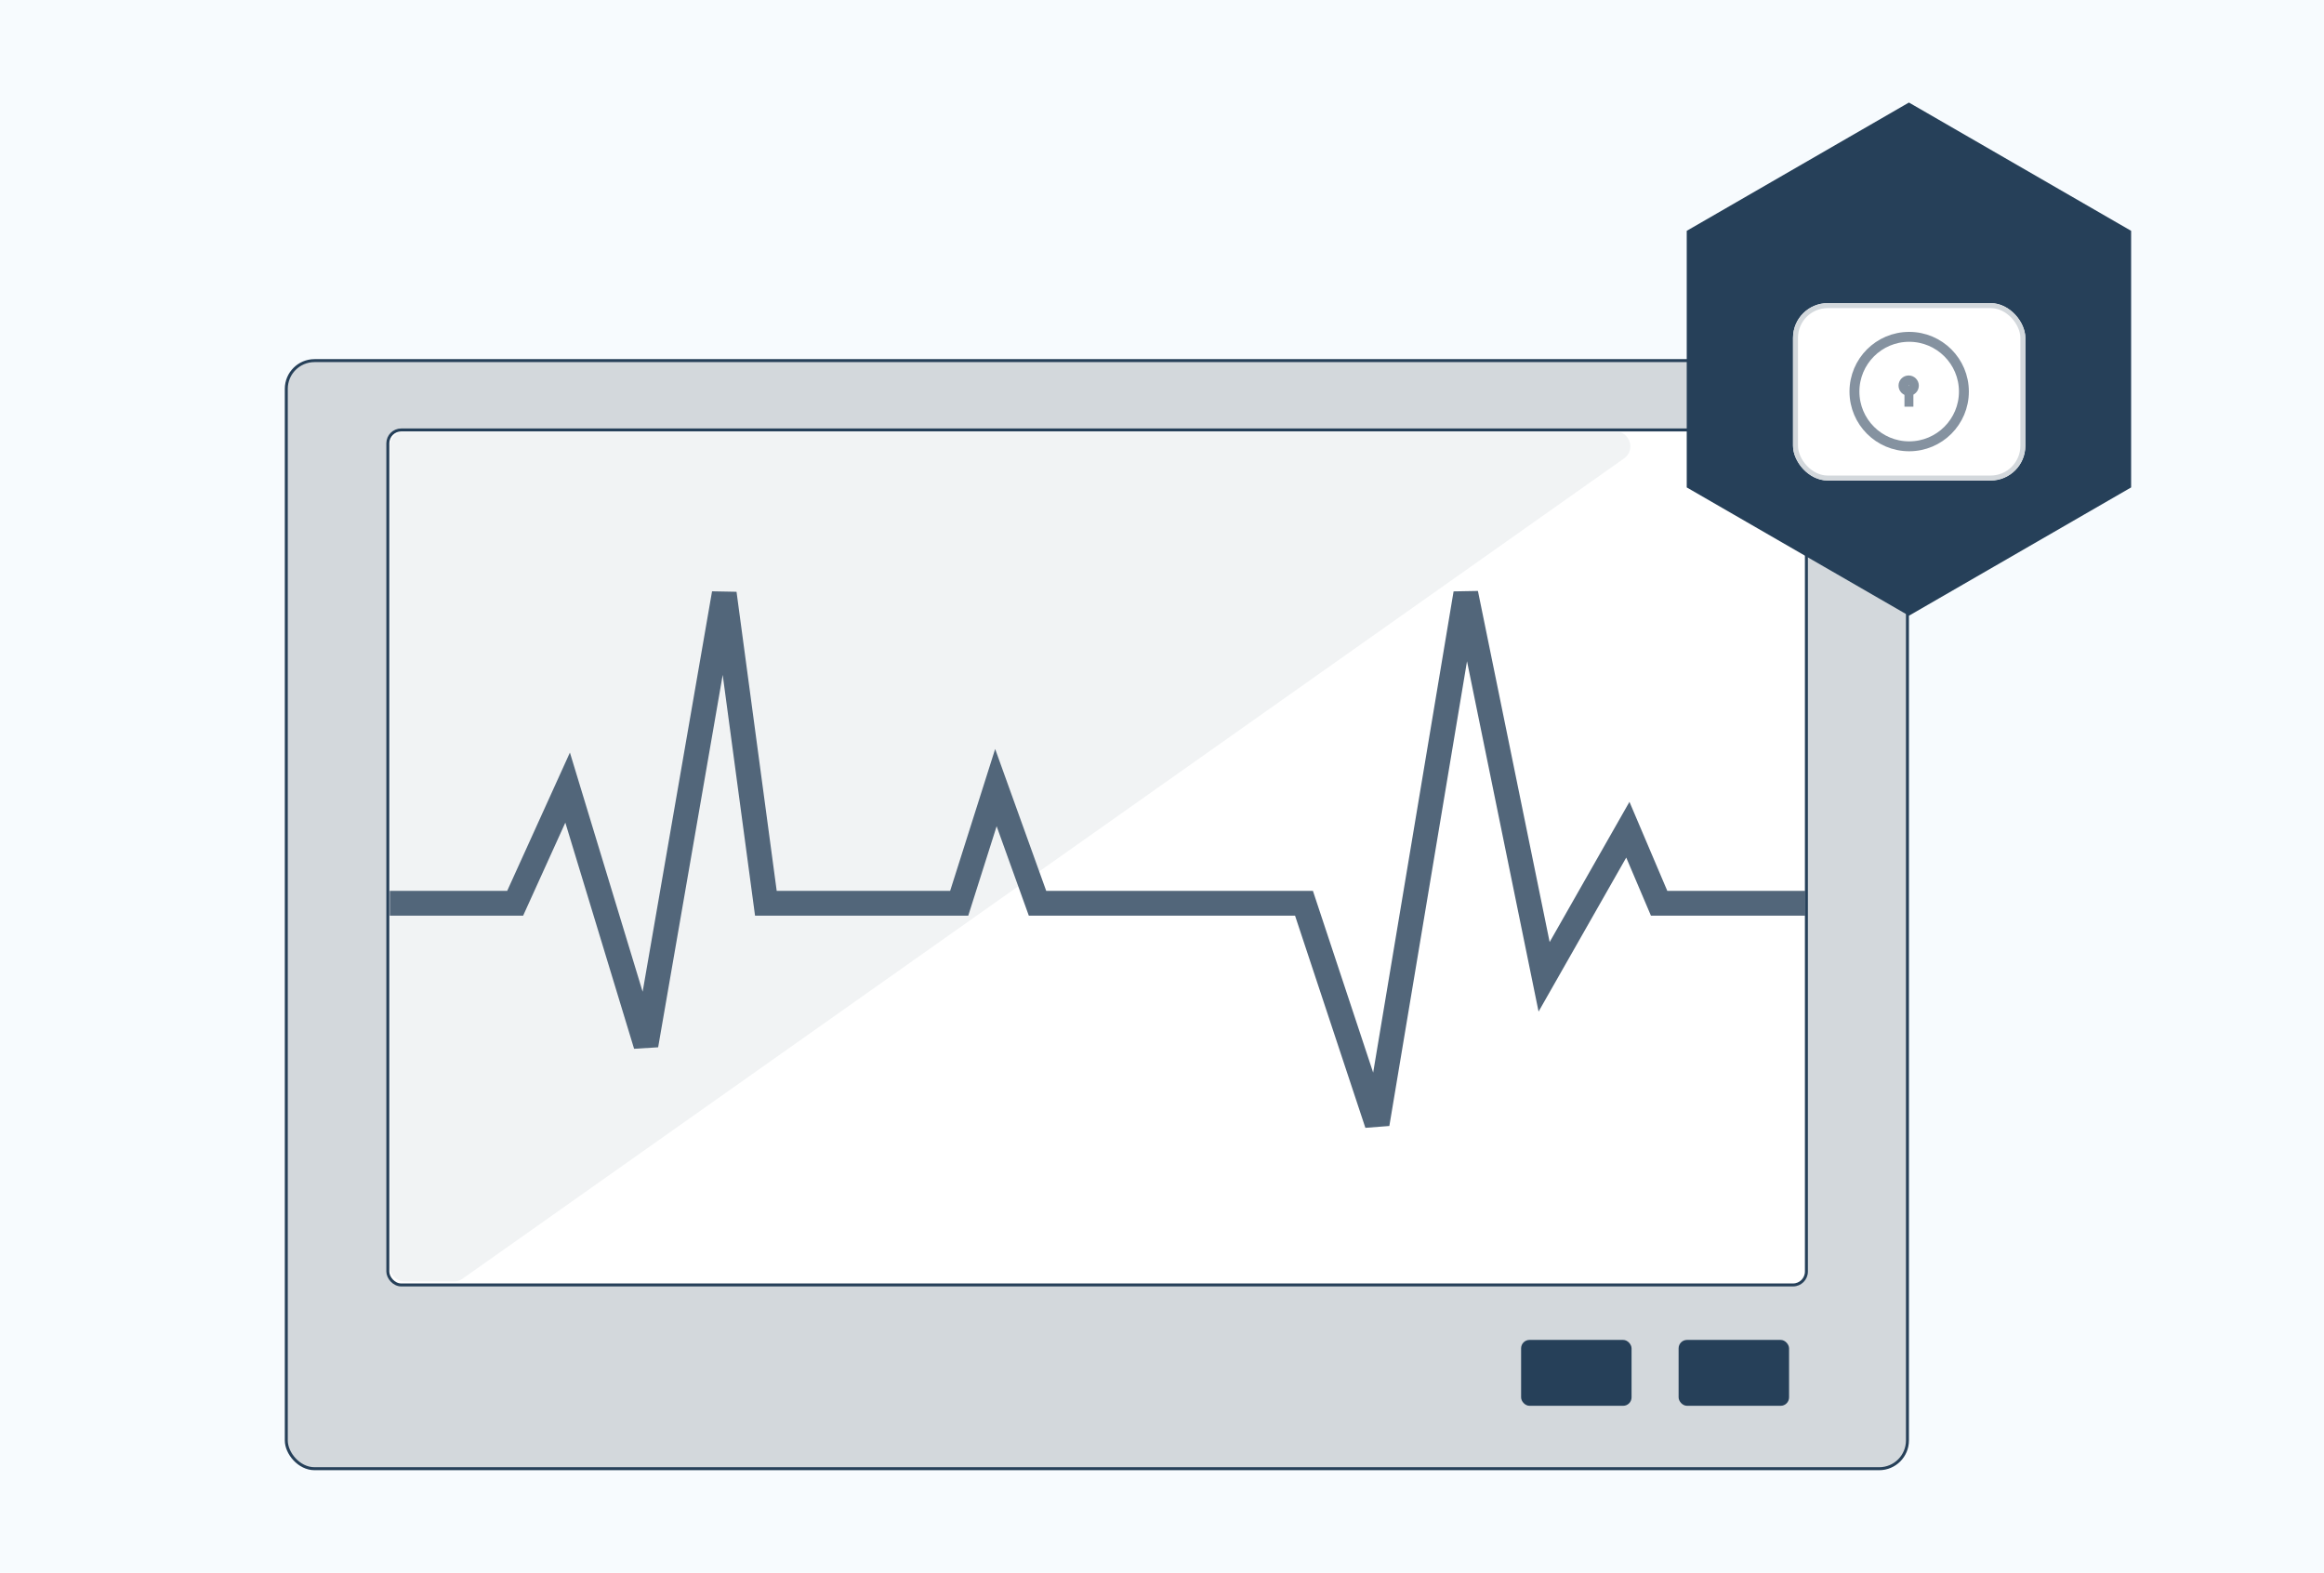 <svg width="4692" height="3175" viewBox="0 0 4692 3175" fill="none" xmlns="http://www.w3.org/2000/svg">
<rect width="4692" height="3175" fill="#CDE4FA" fill-opacity="0.15"/>
<rect x="578" y="728" width="3273" height="2237" rx="57" fill="#D3D8DC" stroke="#264059" stroke-width="6"/>
<rect x="783" y="868" width="2864" height="1726" rx="27" fill="white" stroke="#264059" stroke-width="6"/>
<path d="M787 2557V901C787 884.431 800.431 871 817 871H3261.51C3290.78 871 3302.72 908.623 3278.81 925.506L933.753 2581.51C928.691 2585.08 922.646 2587 916.448 2587H817C800.431 2587 787 2573.57 787 2557Z" fill="#F1F3F4"/>
<path d="M787 1823.5H1040.08L1145.99 1590L1304.11 2110L1462.22 1198L1546.25 1823.5H1936.56L2010.65 1590L2094.68 1823.5H2632.67L2780.34 2269L2959.34 1198L3117.45 1972L3286.51 1675L3349.65 1823.5H3645" stroke="#52667A" stroke-width="50"/>
<rect x="3071" y="2705" width="223" height="133" rx="17" fill="#264059"/>
<rect x="3389" y="2705" width="223" height="133" rx="17" fill="#264059"/>
<path d="M3854 207L4302.6 466V984L3854 1243L3405.4 984V466L3854 207Z" fill="#264059"/>
<mask id="path-8-inside-1_749_5" fill="white">
<rect x="3709" y="457" width="291" height="427" rx="30"/>
</mask>
<rect x="3709" y="457" width="291" height="427" rx="30" stroke="white" stroke-width="80" mask="url(#path-8-inside-1_749_5)"/>
<g filter="url(#filter0_d_749_5)">
<rect x="3620" y="608" width="469" height="358" rx="70" fill="white"/>
<rect x="3625" y="613" width="459" height="348" rx="65" stroke="#D3D8DC" stroke-width="10"/>
</g>
<circle cx="3854.5" cy="790.5" r="110.5" stroke="#8592A0" stroke-width="20"/>
<circle cx="3853.5" cy="778.5" r="10.5" stroke="#8592A0" stroke-width="20"/>
<rect x="3845" y="787" width="18" height="34" fill="#8592A0"/>
<defs>
<filter id="filter0_d_749_5" x="3616" y="608" width="477" height="366" filterUnits="userSpaceOnUse" color-interpolation-filters="sRGB">
<feFlood flood-opacity="0" result="BackgroundImageFix"/>
<feColorMatrix in="SourceAlpha" type="matrix" values="0 0 0 0 0 0 0 0 0 0 0 0 0 0 0 0 0 0 127 0" result="hardAlpha"/>
<feOffset dy="4"/>
<feGaussianBlur stdDeviation="2"/>
<feComposite in2="hardAlpha" operator="out"/>
<feColorMatrix type="matrix" values="0 0 0 0 0 0 0 0 0 0 0 0 0 0 0 0 0 0 0.25 0"/>
<feBlend mode="normal" in2="BackgroundImageFix" result="effect1_dropShadow_749_5"/>
<feBlend mode="normal" in="SourceGraphic" in2="effect1_dropShadow_749_5" result="shape"/>
</filter>
</defs>
</svg>
